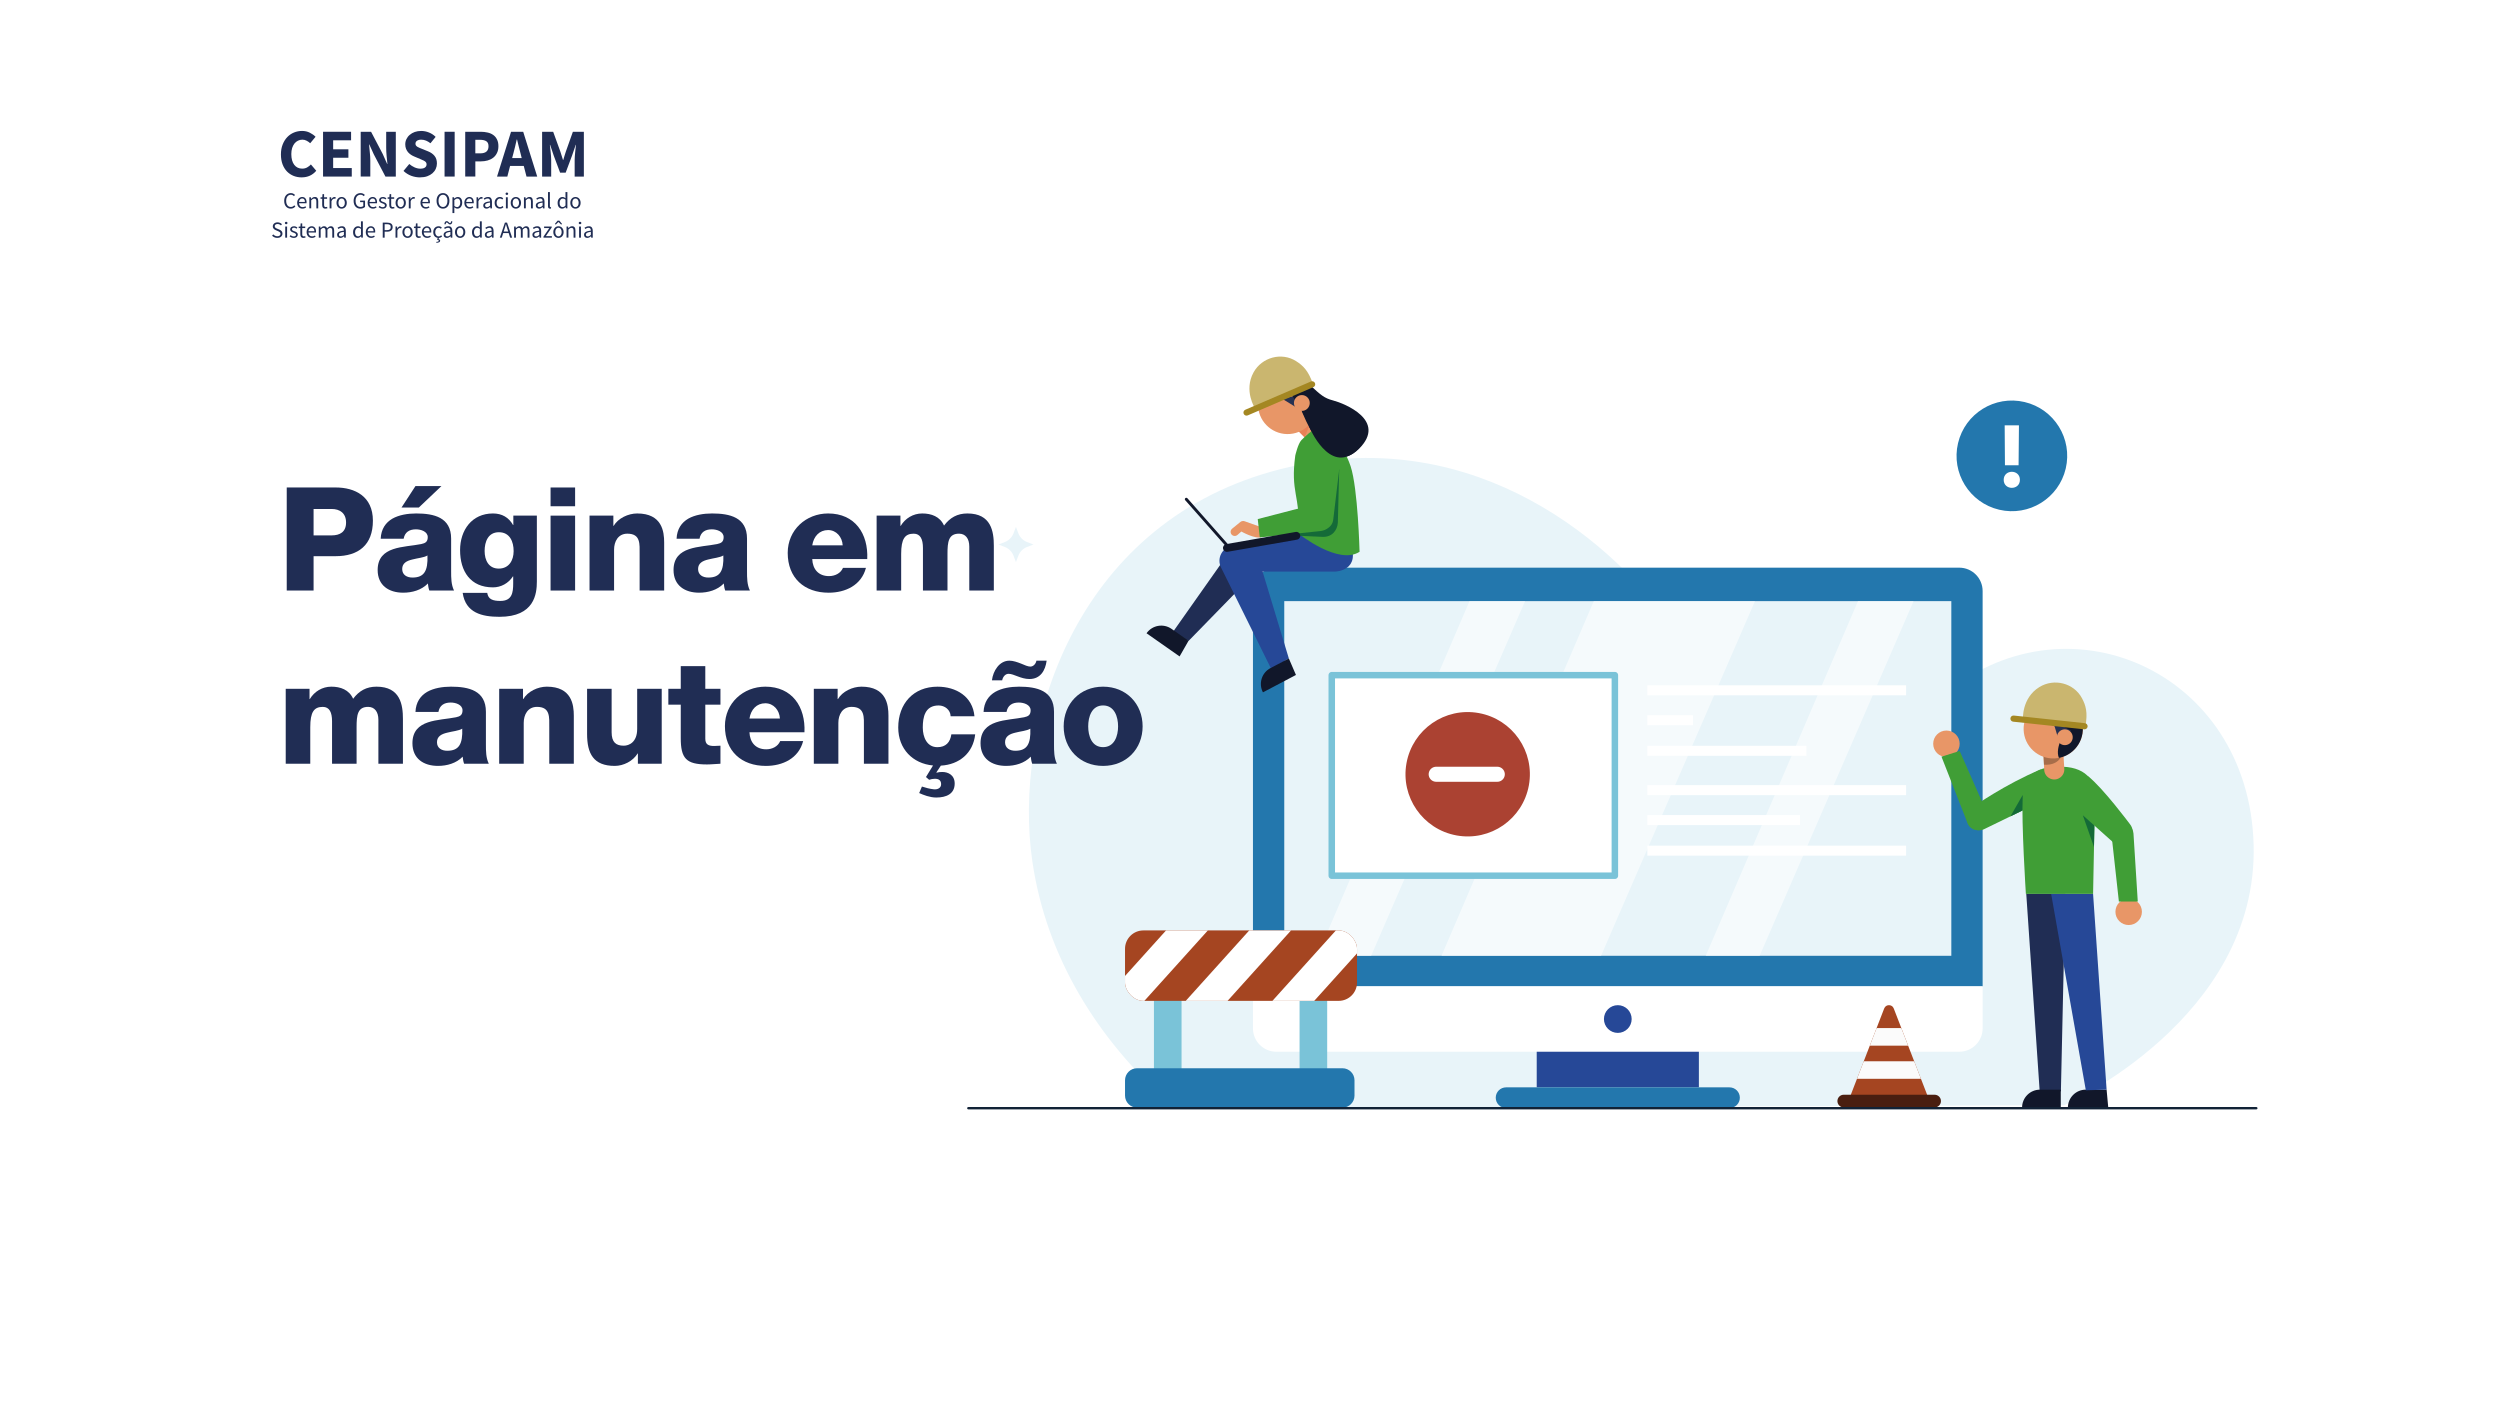 <?xml version="1.0" encoding="UTF-8"?><svg xmlns="http://www.w3.org/2000/svg" width="1920" height="1080" xmlns:xlink="http://www.w3.org/1999/xlink" viewBox="0 0 1920 1080"><defs><clipPath id="c"><path d="M1560.21,544.3c-8.54,9.21-8,23.59,1.21,32.13,9.21,8.54,23.59,8,32.13-1.21,8.54-9.21,8-23.59-1.21-32.13-9.21-8.54-23.59-8-32.13,1.21Z" fill="#e89667"/></clipPath><clipPath id="d"><path d="M966.16,310.24c-.22,12.55,9.78,22.91,22.33,23.13,12.55,.22,22.91-9.78,23.13-22.33,.22-12.55-9.78-22.91-22.33-23.13-12.55-.22-22.91,9.78-23.13,22.33Z" fill="#e89667"/></clipPath><clipPath id="e"><path d="M1419.94,844.6l27.13-70.13c1.29-3.34,6.02-3.34,7.32,0l27.13,70.13h-61.59Z" fill="#a54521"/></clipPath><clipPath id="f"><rect x="864.02" y="714.57" width="178.18" height="54.09" rx="14.12" ry="14.12" fill="#a54521"/></clipPath></defs><g id="a"><rect width="1920" height="1080" fill="#fff"/></g><g id="b"><g><path d="M1585.27,848.78s148.98-66.26,145.52-199.93c-3.46-133.68-144.66-195.84-240.52-113.31-95.86,82.53-157.9,13.32-207.56-56.42-49.66-69.74-160.45-157.76-305.8-117.09-152.27,42.61-199.12,196.81-184.04,299.71,10.83,73.91,50.46,136.58,104.45,184.73,1.76,1.57,3.55,3.11,5.39,4.64l682.56-2.32Z" fill="#e8f4f9"/><g><g><g><rect x="1180.2" y="804.62" width="124.54" height="30.47" fill="#264897"/><path d="M1328.25,850.99h-171.57c-4.39,0-7.95-3.56-7.95-7.95h0c0-4.39,3.56-7.95,7.95-7.95h171.57c4.39,0,7.95,3.56,7.95,7.95h0c0,4.39-3.56,7.95-7.95,7.95Z" fill="#2377ad"/></g><g><path d="M1522.66,453.94c0-9.92-8.04-17.97-17.97-17.97H980.24c-9.92,0-17.97,8.04-17.97,17.97v303.56h560.39V453.94Z" fill="#2377ad"/><rect x="986.32" y="461.67" width="512.3" height="272.38" fill="#e8f4f9"/><path d="M980.24,807.73h524.46c9.92,0,17.97-8.04,17.97-17.97v-32.27H962.27v32.27c0,9.92,8.04,17.97,17.97,17.97Z" fill="#fff"/><path d="M1253.12,782.62c0,5.88-4.77,10.65-10.65,10.65s-10.65-4.77-10.65-10.65,4.77-10.65,10.65-10.65,10.65,4.77,10.65,10.65Z" fill="#264897"/></g></g><g opacity=".57"><polygon points="1128.58 461.67 1011.62 734.08 1053.01 734.08 1171.25 461.67 1128.58 461.67" fill="#fff"/><polygon points="1426.96 461.67 1310 734.08 1351.39 734.08 1469.63 461.67 1426.96 461.67" fill="#fff"/><polygon points="1224.03 461.67 1107.07 734.08 1229.58 734.08 1347.82 461.67 1224.03 461.67" fill="#fff"/></g><g><g><rect x="1022.8" y="518.53" width="217.42" height="154.01" fill="#fff"/><rect x="1022.8" y="518.53" width="217.42" height="154.01" fill="none" stroke="#7ac3d8" stroke-linejoin="round" stroke-width="5"/></g><g><line x1="1265.15" y1="530.15" x2="1463.88" y2="530.15" fill="none" stroke="#fff" stroke-miterlimit="10" stroke-width="7.7"/><line x1="1265.15" y1="576.62" x2="1387.34" y2="576.62" fill="none" stroke="#fff" stroke-miterlimit="10" stroke-width="7.7"/><line x1="1265.15" y1="553.14" x2="1300.19" y2="553.14" fill="none" stroke="#fff" stroke-miterlimit="10" stroke-width="7.7"/></g><g><line x1="1265.15" y1="606.82" x2="1463.88" y2="606.82" fill="none" stroke="#fff" stroke-miterlimit="10" stroke-width="7.7"/><line x1="1265.15" y1="653.3" x2="1463.88" y2="653.3" fill="none" stroke="#fff" stroke-miterlimit="10" stroke-width="7.7"/><line x1="1265.15" y1="629.82" x2="1382.4" y2="629.82" fill="none" stroke="#fff" stroke-miterlimit="10" stroke-width="7.7"/></g><circle cx="1127.2" cy="594.63" r="47.76" transform="translate(340.94 1597.61) rotate(-79.72)" fill="#ab4232"/><line x1="1102.99" y1="594.63" x2="1149.92" y2="594.63" fill="none" stroke="#fff" stroke-linecap="round" stroke-linejoin="round" stroke-width="11.56"/></g></g><g><g><g><polygon points="1556.16 686.38 1566.48 838.2 1582.77 838.16 1586.16 686.31 1556.16 686.38" fill="#202d54"/><path d="M1552.95,850.63h29.73v-13.78h-15.95c-7.61,0-13.78,6.17-13.78,13.78h0Z" fill="#11172a"/></g><g><path d="M1588.14,850.63h31l-1.27-13.78h-15.95c-7.61,0-13.78,6.17-13.78,13.78h0Z" fill="#11172a"/><polygon points="1607.48 686.47 1617.87 836.85 1601.92 837.35 1575.28 686.47 1607.48 686.47" fill="#264897"/></g></g><g><g><path d="M1579.66,608.3l42.32,37.78c3.51,3.13,8.78,3.25,12.42,.27h0c4.15-3.39,4.71-9.54,1.23-13.62,0,0-20.44-27.43-31.89-36.54l-24.08,12.1Z" fill="#409e36"/><g><path d="M1644.99,700.26c0,5.62-4.55,10.17-10.17,10.17s-10.17-4.55-10.17-10.17,4.55-10.17,10.17-10.17,10.17,4.55,10.17,10.17Z" fill="#e89667"/><path d="M1621.72,641.82l5.58,50.57h14.51l-3.3-52.22c-.35-4.93-4.85-8.51-9.73-7.73h0c-4.5,.71-7.62,4.86-7.05,9.38Z" fill="#409e36"/></g></g><g><path d="M1575.31,589.1s-20.76,.65-21.86,21.42c-1.12,20.89,2.42,75.95,2.42,75.95h51.62l1.31-67.44c3.22-18.02-5.91-29.48-24.42-30.18-2.78-.1-5.79-.03-9.06,.25Z" fill="#409e36"/><polygon points="1608.5 634.04 1599.61 626.11 1608.18 650.49 1608.5 634.04" fill="#146a38"/></g><g><g><path d="M1505.03,571.22c0,5.62-4.55,10.17-10.17,10.17s-10.17-4.55-10.17-10.17,4.55-10.17,10.17-10.17,10.17,4.55,10.17,10.17Z" fill="#e89667"/><path d="M1526.91,626.44l-21.89-49.72-13.96,4.41,19.74,50.32c1.34,4.76,6.47,7.35,11.1,5.61h0c4.26-1.61,6.48-6.3,5.01-10.61Z" fill="#409e36"/></g><g><path d="M1567.25,590.92c-27.35,11.36-51.99,28.81-51.99,28.81-4.13,2.26-5.99,7.19-4.4,11.62h0c1.81,5.05,7.42,7.62,12.43,5.7l41.71-20.29,2.25-25.83Z" fill="#409e36"/><path d="M1553.23,622.48s.22-11.95,.22-11.95l-9.45,16.45,9.24-4.49Z" fill="#146a38"/></g></g></g><g><g><path d="M1569.3,577.31l.65,13.95c.14,3.04,2.05,5.71,4.87,6.83h0c5.36,2.13,11.08-2.15,10.55-7.9l-.84-13.86-15.24,.98Z" fill="#e89667"/><path d="M1569.77,587.27s12.92,1.77,14.77-10.94c1.85-12.72-12.3-7.46-12.3-7.46l-2.84,10.45,.37,7.95Z" fill="#a76d49"/><g><path d="M1560.21,544.3c-8.54,9.21-8,23.59,1.21,32.13,9.21,8.54,23.59,8,32.13-1.21,8.54-9.21,8-23.59-1.21-32.13-9.21-8.54-23.59-8-32.13,1.21Z" fill="#e89667"/><g clip-path="url(#c)"><path d="M1583.54,566.6s-8.97,16.25,3.65,20.72c12.62,4.47,16.25-30.66,16.25-30.66l-13.66-26.77-33.31-2.31-1.86,11.53s3.18,11.23,31.11,21.8l-2.19,5.7Z" fill="#11172a"/><polygon points="1576.73 553.83 1580.67 567.08 1590.71 561.21 1576.73 553.83" fill="#263152"/></g></g><path d="M1581.33,562.07c-2.28,2.46-2.14,6.31,.32,8.59,2.46,2.28,6.31,2.14,8.59-.32,2.28-2.46,2.14-6.31-.32-8.59-2.46-2.28-6.31-2.14-8.59,.32Z" fill="#e89667"/></g><g><path d="M1553.63,552.43s-1.12-16.26,12.57-24.74c11.28-6.99,26.51-3.17,32.75,8.54,2.93,5.5,4.59,10.89,2.65,21.53l-47.97-5.33Z" fill="#cab66f"/><path d="M1600.93,560.12c-.09,0-.18,0-.27-.01l-54.57-5.86c-1.3-.15-2.23-1.32-2.09-2.62,.15-1.3,1.3-2.22,2.62-2.09l54.57,5.86c1.3,.15,2.23,1.32,2.09,2.62-.14,1.21-1.16,2.1-2.35,2.1Z" fill="#a48722"/></g></g></g><g><g><circle cx="1545.07" cy="350.09" r="42.49" transform="translate(850.47 1773.93) rotate(-76.76)" fill="#2377ad"/><path d="M1551.29,368.52c0,8.2-12.45,8.2-12.45,0s12.45-8.28,12.45,0Zm-.74-41.88l-.28,30.66h-10.47c0-11.6-.21-18.99-.21-30.66h10.96Z" fill="#fff"/></g><path d="M780.24,404.71l1.9,4.95c1.17,3.04,3.57,5.45,6.62,6.62l4.94,1.9-4.94,1.9c-3.04,1.17-5.45,3.57-6.62,6.62l-1.9,4.94-1.9-4.94c-1.17-3.04-3.57-5.45-6.62-6.62l-4.94-1.9,4.94-1.9c3.04-1.17,5.45-3.57,6.62-6.62l1.9-4.95Z" fill="#e8f4f9"/></g><g><g><g><path d="M994.95,328.76l9.79,9.95c2.13,2.17,5.33,2.89,8.19,1.84h0c5.41-1.99,6.82-9,2.59-12.92l-9.88-9.77-10.7,10.9Z" fill="#e89667"/><path d="M1001.94,335.87s6.12-12.62,3.7-18.01c-5.27-11.72-14.14,2.65-14.14,2.65l4.85,9.68,5.58,5.68Z" fill="#e98157"/></g><g><path d="M966.16,310.24c-.22,12.55,9.78,22.91,22.33,23.13,12.55,.22,22.91-9.78,23.13-22.33,.22-12.55-9.78-22.91-22.33-23.13-12.55-.22-22.91,9.78-23.13,22.33Z" fill="#e89667"/><g clip-path="url(#d)"><path d="M998.41,311.29s4.16,18.09,16.54,13c12.39-5.09-8.35-33.68-8.35-33.68l-28.04-10.83-26.35,20.5,2.93,17.75s9.4-6.69,37.26-17.46l6.01,10.72Z" fill="#263152"/><polygon points="984.82 306.31 996.6 313.55 1000.16 302.49 984.82 306.31" fill="#263152"/></g></g><path d="M999.72,315.57s19.61,53.44,44.03,29.06c21.65-21.63-11.09-34.77-19.96-37.09-6.78-1.77-9.38-4.09-17.94-12.03l-16.97,2.44,10.84,17.63Z" fill="#11172a"/><path d="M993.74,309.39c-.06,3.36,2.62,6.13,5.97,6.19,3.36,.06,6.13-2.62,6.19-5.97,.06-3.36-2.62-6.13-5.97-6.19-3.36-.06-6.13,2.62-6.19,5.97Z" fill="#e89667"/><g><path d="M963.92,313.74s-8.96-13.62-1.21-27.72c6.39-11.63,21.54-15.79,32.72-8.65,5.25,3.35,9.35,7.22,12.89,17.45l-44.4,18.92Z" fill="#cab66f"/><path d="M1008.89,297.21c-.08,.04-.16,.08-.24,.12l-50.41,21.7c-1.2,.51-2.59-.05-3.1-1.25-.51-1.2,.04-2.57,1.25-3.1l50.41-21.7c1.2-.51,2.59,.05,3.1,1.25,.47,1.12,.02,2.4-1.01,2.98Z" fill="#a48722"/></g></g><g><g><path d="M962.96,440.81l-50.22,51.5-12.84-5.68,43.46-61.65c4.26-7.06,14.32-7.54,19.23-.92h0c2.9,3.91,3.04,12.68,.37,16.75Z" fill="#202d54"/><path d="M880.54,486.35l25.39,17.79,6.87-12.02-13.06-9.15c-6.23-4.37-14.83-2.86-19.2,3.38h0Z" fill="#11172a"/></g><g><path d="M997.69,410.11l-50.81,9.04,10.47,19.83h68.16s20.49-.48,11.03-22.95l-38.86-5.92Z" fill="#264897"/><path d="M965.63,425.63l24.19,80.05-13.64,7.82-38.26-77.33c-3.9-7.26,.82-16.16,9.02-17.01h0c4.84-.5,16.55,2.08,18.68,6.46Z" fill="#264897"/><path d="M969.94,531.72l25.35-13.35-5.47-12.7-14.11,7.43c-6.74,3.55-9.32,11.88-5.78,18.62h0Z" fill="#11172a"/></g></g><g><path d="M994.77,349.84s2.05-8.97,4.65-11.74c1.85-1.97,8.52-8.26,12.19-9.61,1.09-.4,2.29-.28,3.28,.33,4.39,2.68,16.44,11.4,22.35,29.16,5.69,17.11,6.91,65.79,6.91,65.79-16.18,10.51-46.47-13.66-46.47-13.66,.78-30.33-6.71-31.87-2.91-60.27Z" fill="#409e36"/><g><path d="M991.51,411.21l23.86,1.09c8.1,.47,11.7-5.6,12.09-10.7l1.06-41.17-37.01,50.78Z" fill="#146a38"/><g><path d="M970.03,405.37l-14.12-5.04c-1.14-.41-2.42-.19-3.36,.58l-6.28,5.12c-1.84,1.5-1.43,4.42,.76,5.35h0c1.12,.47,2.41,.27,3.32-.53l3.01-2.64s10.34,5.91,15.23,4.29l1.44-7.12Z" fill="#e89667"/><path d="M1006,342.67l-2.47,46.22-37.59,9.76,1.56,14.07,45.93-4.8c3.3-.22,6.33-1.73,8.48-4.13,1.19-1.33,1.82-3.07,2.03-4.84l5.7-47.93-23.64-8.33Z" fill="#409e36"/></g><g><path d="M942.79,423.78l53.33-9.33c1.64-.29,2.73-1.84,2.44-3.48h0c-.29-1.64-1.84-2.73-3.48-2.44l-53.33,9.33c-1.64,.29-2.73,1.84-2.44,3.48h0c.29,1.64,1.84,2.73,3.48,2.44Z" fill="#11172a"/><path d="M943.18,420.92c-.31,0-.62-.13-.84-.38l-32.1-36.38c-.41-.47-.37-1.18,.1-1.59,.46-.41,1.18-.37,1.59,.1l32.1,36.38c.41,.47,.37,1.18-.1,1.59-.21,.19-.48,.28-.75,.28Z" fill="#11172a"/></g></g></g><path d="M1005.57,327.98s15.21,36.57,36,18.34c20.8-18.23-22.68-28.74-22.68-28.74l-13.32,10.39Z" fill="#11172a"/></g><g><g><g><g><path d="M1419.94,844.6l27.13-70.13c1.29-3.34,6.02-3.34,7.32,0l27.13,70.13h-61.59Z" fill="#a54521"/><g clip-path="url(#e)"><rect x="1426.23" y="789.55" width="48.18" height="13.5" fill="#fbfbfb"/><rect x="1423.59" y="815.05" width="54.49" height="13.49" fill="#fbfbfb"/></g></g><path d="M1485.77,850.51h-69.76c-2.7,0-4.88-2.19-4.88-4.88h0c0-2.7,2.18-4.88,4.88-4.88h69.76c2.7,0,4.88,2.19,4.88,4.88h0c0,2.7-2.18,4.88-4.88,4.88Z" fill="#491e10"/></g><g><rect x="886.22" y="763.8" width="21.21" height="59.97" fill="#7ac3d8"/><rect x="998.07" y="763.8" width="21.21" height="59.97" fill="#7ac3d8"/><path d="M873.28,820.41h157.72c5.11,0,9.26,4.15,9.26,9.26v11.73c0,5.11-4.15,9.26-9.26,9.26h-157.72c-5.11,0-9.26-4.15-9.26-9.26v-11.73c0-5.11,4.15-9.26,9.26-9.26Z" fill="#2377ad"/><g><rect x="864.02" y="714.57" width="178.18" height="54.09" rx="14.12" ry="14.12" fill="#a54521"/><g clip-path="url(#f)"><polygon points="861.79 787.63 829.68 787.63 904.5 704.62 936.61 704.62 861.79 787.63" fill="#fff"/><polygon points="992.22 787.63 960.11 787.63 1034.94 704.62 1067.05 704.62 992.22 787.63" fill="#fff"/><polygon points="925.67 787.63 893.55 787.63 968.38 704.62 1000.49 704.62 925.67 787.63" fill="#fff"/></g></g></g></g><line x1="743.67" y1="851.1" x2="1732.86" y2="851.1" fill="none" stroke="#112236" stroke-linecap="round" stroke-linejoin="round" stroke-width="1.8"/></g></g><g><g><path d="M231.74,136.24c-2.18,0-4.24-.37-6.17-1.11-1.93-.77-3.64-1.9-5.12-3.38-1.44-1.48-2.59-3.31-3.43-5.49-.84-2.22-1.27-4.77-1.27-7.65s.44-5.38,1.32-7.6c.88-2.25,2.06-4.15,3.54-5.7,1.48-1.55,3.2-2.73,5.17-3.54,1.97-.81,4.05-1.21,6.23-1.21s4.2,.46,5.96,1.37c1.76,.88,3.22,1.92,4.38,3.11l-4.12,4.96c-.88-.81-1.81-1.46-2.8-1.95-.95-.53-2.04-.79-3.27-.79-1.16,0-2.27,.26-3.32,.79-1.02,.49-1.92,1.21-2.69,2.16-.74,.95-1.34,2.11-1.79,3.48-.42,1.37-.63,2.92-.63,4.64,0,3.55,.76,6.31,2.27,8.28,1.51,1.93,3.54,2.9,6.07,2.9,1.41,0,2.66-.3,3.75-.9,1.13-.63,2.11-1.41,2.95-2.32l4.12,4.85c-2.88,3.38-6.6,5.07-11.13,5.07Z" fill="#202d54"/><polygon points="248.1 135.61 248.1 101.2 269.63 101.2 269.63 107.75 255.86 107.75 255.86 114.66 267.57 114.66 267.57 121.15 255.86 121.15 255.86 129.06 270.16 129.06 270.16 135.61 248.1 135.61" fill="#202d54"/><path d="M277.01,135.61v-34.4h7.97l8.97,17.1,3.38,7.6h.21c-.18-1.83-.39-3.87-.63-6.12-.21-2.25-.32-4.4-.32-6.44v-12.14h7.39v34.4h-7.97l-8.97-17.15-3.38-7.49h-.21c.18,1.9,.37,3.94,.58,6.12,.25,2.18,.37,4.29,.37,6.33v12.19h-7.39Z" fill="#202d54"/><path d="M322.6,136.24c-2.25,0-4.5-.4-6.75-1.21-2.22-.84-4.2-2.09-5.96-3.75l4.43-5.33c1.23,1.06,2.59,1.92,4.06,2.59,1.51,.67,2.99,1,4.43,1,1.62,0,2.81-.3,3.59-.9,.81-.6,1.21-1.41,1.21-2.43,0-.53-.12-.98-.37-1.37-.21-.39-.55-.72-1-1-.42-.32-.95-.6-1.58-.84-.6-.28-1.27-.58-2.01-.9l-4.49-1.9c-.88-.35-1.74-.81-2.59-1.37-.81-.56-1.55-1.21-2.22-1.95-.63-.77-1.14-1.65-1.53-2.64-.39-1.02-.58-2.16-.58-3.43,0-1.41,.3-2.73,.9-3.96,.6-1.27,1.44-2.36,2.53-3.27,1.09-.95,2.37-1.69,3.85-2.22,1.51-.53,3.17-.79,4.96-.79,2.01,0,3.98,.39,5.91,1.16,1.97,.77,3.69,1.9,5.17,3.38l-3.96,4.91c-1.13-.88-2.25-1.55-3.38-2.01-1.13-.49-2.37-.74-3.75-.74s-2.41,.28-3.22,.84c-.77,.53-1.16,1.28-1.16,2.27,0,.53,.12,.98,.37,1.37,.28,.35,.65,.69,1.11,1,.49,.28,1.06,.56,1.69,.84,.63,.25,1.32,.53,2.06,.84l4.43,1.79c2.11,.84,3.76,2.01,4.96,3.48,1.23,1.48,1.85,3.43,1.85,5.86,0,1.44-.3,2.81-.9,4.12-.56,1.27-1.41,2.39-2.53,3.38-1.09,.95-2.44,1.72-4.06,2.32-1.62,.56-3.45,.84-5.49,.84Z" fill="#202d54"/><rect x="341.42" y="101.2" width="7.76" height="34.4" fill="#202d54"/><path d="M365.05,117.77h3.8c4.22,0,6.33-1.83,6.33-5.49,0-1.79-.56-3.06-1.69-3.8-1.13-.74-2.74-1.11-4.85-1.11h-3.59v10.39Zm-7.76,17.83v-34.4h11.82c1.9,0,3.68,.19,5.33,.58,1.65,.35,3.1,.97,4.33,1.85,1.23,.84,2.2,1.99,2.9,3.43,.74,1.41,1.11,3.15,1.11,5.22s-.37,3.75-1.11,5.22c-.7,1.48-1.67,2.69-2.9,3.64-1.23,.95-2.66,1.65-4.27,2.11-1.62,.46-3.34,.69-5.17,.69h-4.27v11.66h-7.76Z" fill="#202d54"/><path d="M381.72,135.61l10.76-34.4h9.34l10.76,34.4h-8.23l-2.11-8.18h-10.5l-2.11,8.18h-7.91Zm12.45-17.41l-.84,3.17h7.33l-.79-3.17c-.49-1.72-.97-3.55-1.42-5.49-.46-1.93-.91-3.8-1.37-5.59h-.21c-.42,1.83-.86,3.71-1.32,5.65-.42,1.9-.88,3.71-1.37,5.43Z" fill="#202d54"/><path d="M416.34,135.61v-34.4h8.5l5.54,15.3c.35,1.02,.69,2.08,1,3.17,.32,1.06,.65,2.11,1,3.17h.21c.35-1.06,.67-2.11,.95-3.17,.32-1.09,.65-2.15,1-3.17l5.43-15.3h8.44v34.4h-7.07v-12.61c0-.84,.04-1.78,.11-2.8s.16-2.04,.26-3.06c.11-1.06,.21-2.08,.32-3.06,.11-1.02,.21-1.95,.32-2.8h-.21l-2.8,8.18-4.91,13.14h-4.27l-4.91-13.14-2.74-8.18h-.21c.11,.84,.21,1.78,.32,2.8,.11,.98,.21,2.01,.32,3.06,.11,1.02,.19,2.04,.26,3.06s.11,1.95,.11,2.8v12.61h-6.96Z" fill="#202d54"/></g><g><path d="M223.3,160.24c-.73,0-1.4-.13-2.01-.4-.61-.27-1.14-.66-1.6-1.16-.45-.52-.8-1.14-1.06-1.88-.25-.75-.37-1.59-.37-2.53s.13-1.76,.39-2.5c.26-.74,.62-1.37,1.07-1.88,.46-.52,1-.91,1.62-1.18,.62-.28,1.3-.42,2.04-.42s1.32,.15,1.85,.44c.54,.28,.98,.61,1.32,.98l-.79,.95c-.3-.33-.65-.59-1.04-.79s-.83-.3-1.32-.3c-.55,0-1.05,.11-1.5,.33-.45,.21-.83,.52-1.14,.93-.32,.4-.56,.89-.74,1.46-.16,.57-.25,1.22-.25,1.93s.08,1.38,.25,1.97c.18,.57,.42,1.07,.72,1.48,.3,.41,.67,.73,1.11,.95,.45,.22,.94,.33,1.5,.33s1.06-.11,1.48-.33c.42-.23,.82-.56,1.2-.97l.81,.91c-.46,.53-.97,.94-1.55,1.23s-1.24,.44-1.99,.44Z" fill="#202d54"/><path d="M229.62,155.07h4.57c0-.87-.19-1.52-.56-1.97-.36-.46-.88-.69-1.55-.69-.3,0-.6,.06-.88,.18-.27,.12-.52,.29-.74,.53-.22,.22-.41,.5-.56,.83-.14,.33-.23,.7-.28,1.13Zm2.69,5.17c-.57,0-1.11-.1-1.62-.3-.49-.21-.93-.5-1.3-.88-.36-.39-.65-.86-.86-1.41-.21-.55-.32-1.18-.32-1.88s.11-1.33,.32-1.88c.22-.56,.51-1.04,.86-1.42,.36-.39,.77-.68,1.23-.88,.46-.21,.93-.32,1.42-.32,.54,0,1.02,.09,1.44,.28,.43,.19,.79,.46,1.07,.81,.29,.35,.52,.77,.67,1.27,.15,.49,.23,1.04,.23,1.65,0,.15,0,.3-.02,.46,0,.14-.01,.26-.04,.37h-5.77c.06,.91,.34,1.64,.84,2.18,.52,.53,1.18,.79,2.01,.79,.41,0,.79-.06,1.13-.18,.35-.13,.69-.29,1-.49l.51,.95c-.38,.23-.79,.44-1.25,.62s-.98,.26-1.57,.26Z" fill="#202d54"/><path d="M237.57,160.03v-8.55h1.2l.12,1.23h.05c.41-.41,.84-.75,1.28-1.02,.46-.28,.98-.42,1.58-.42,.9,0,1.56,.28,1.97,.84,.42,.56,.63,1.4,.63,2.5v5.42h-1.44v-5.22c0-.81-.13-1.39-.39-1.74-.26-.36-.67-.55-1.23-.55-.45,0-.84,.11-1.18,.33-.34,.22-.73,.55-1.16,.98v6.19h-1.44Z" fill="#202d54"/><path d="M249.88,160.24c-.46,0-.84-.07-1.16-.21-.3-.14-.56-.33-.76-.58-.19-.25-.32-.55-.4-.9-.08-.35-.12-.74-.12-1.16v-4.73h-1.27v-1.09l1.34-.09,.18-2.39h1.21v2.39h2.3v1.18h-2.3v4.75c0,.53,.09,.94,.28,1.23,.2,.28,.55,.42,1.04,.42,.15,0,.32-.02,.49-.07,.18-.05,.33-.1,.47-.16l.28,1.09c-.23,.08-.49,.15-.77,.21-.27,.07-.54,.11-.81,.11Z" fill="#202d54"/><path d="M253.13,160.03v-8.55h1.2l.12,1.55h.05c.29-.54,.64-.97,1.06-1.28,.42-.32,.88-.47,1.37-.47,.34,0,.64,.06,.91,.18l-.28,1.27c-.14-.05-.27-.08-.39-.11-.12-.02-.26-.04-.44-.04-.36,0-.74,.15-1.14,.44-.39,.29-.73,.8-1.02,1.53v5.49h-1.44Z" fill="#202d54"/><path d="M262.38,159.05c.36,0,.7-.08,1-.23,.3-.16,.56-.39,.77-.67,.22-.29,.39-.64,.51-1.04,.12-.4,.18-.84,.18-1.34s-.06-.94-.18-1.34c-.12-.41-.29-.76-.51-1.06-.21-.29-.47-.52-.77-.67-.3-.16-.64-.25-1-.25s-.7,.08-1,.25c-.3,.15-.57,.38-.79,.67-.21,.29-.38,.64-.49,1.06-.12,.4-.18,.84-.18,1.34s.06,.94,.18,1.34c.12,.4,.28,.74,.49,1.04,.22,.28,.49,.5,.79,.67,.3,.15,.64,.23,1,.23Zm0,1.2c-.53,0-1.03-.1-1.51-.3-.47-.2-.89-.49-1.25-.86-.36-.39-.66-.86-.88-1.41-.21-.56-.32-1.2-.32-1.9s.11-1.35,.32-1.9c.22-.56,.52-1.04,.88-1.42,.36-.39,.78-.68,1.25-.88,.48-.2,.98-.3,1.51-.3s1.03,.1,1.5,.3c.48,.2,.9,.49,1.27,.88s.65,.86,.86,1.42c.22,.55,.33,1.18,.33,1.9s-.11,1.34-.33,1.9c-.21,.55-.5,1.02-.86,1.41-.36,.38-.79,.66-1.27,.86-.47,.2-.97,.3-1.5,.3Z" fill="#202d54"/><path d="M276.79,160.24c-.76,0-1.47-.13-2.11-.4-.63-.27-1.18-.66-1.64-1.16-.46-.52-.81-1.14-1.07-1.88-.26-.75-.39-1.59-.39-2.53s.13-1.76,.39-2.5c.27-.74,.64-1.37,1.11-1.88,.47-.52,1.03-.91,1.67-1.18,.66-.28,1.37-.42,2.13-.42,.4,0,.76,.04,1.09,.12,.34,.08,.64,.19,.91,.33,.28,.13,.53,.28,.74,.46,.22,.16,.42,.33,.58,.51l-.81,.95c-.29-.3-.63-.56-1.02-.77-.39-.21-.87-.32-1.46-.32s-1.11,.11-1.58,.33c-.47,.21-.87,.52-1.2,.93-.33,.4-.59,.89-.77,1.46-.18,.57-.26,1.22-.26,1.93s.08,1.38,.25,1.97c.18,.57,.42,1.07,.74,1.48,.33,.41,.73,.73,1.2,.95,.48,.22,1.03,.33,1.65,.33,.41,0,.8-.06,1.16-.18,.38-.13,.68-.3,.91-.51v-3.01h-2.44v-1.21h3.78v4.85c-.38,.39-.87,.71-1.48,.97-.61,.25-1.3,.37-2.08,.37Z" fill="#202d54"/><path d="M283.74,155.07h4.57c0-.87-.19-1.52-.56-1.97-.36-.46-.88-.69-1.55-.69-.3,0-.6,.06-.88,.18-.27,.12-.52,.29-.74,.53-.22,.22-.41,.5-.56,.83-.14,.33-.23,.7-.28,1.13Zm2.69,5.17c-.57,0-1.11-.1-1.62-.3-.49-.21-.93-.5-1.3-.88-.36-.39-.65-.86-.86-1.41-.21-.55-.32-1.18-.32-1.88s.11-1.33,.32-1.88c.22-.56,.51-1.04,.86-1.42,.36-.39,.77-.68,1.23-.88,.46-.21,.93-.32,1.42-.32,.54,0,1.02,.09,1.44,.28,.43,.19,.79,.46,1.07,.81,.29,.35,.52,.77,.67,1.27s.23,1.04,.23,1.65c0,.15,0,.3-.02,.46,0,.14-.01,.26-.04,.37h-5.77c.06,.91,.34,1.64,.84,2.18,.52,.53,1.18,.79,2.01,.79,.41,0,.79-.06,1.13-.18,.35-.13,.69-.29,1-.49l.51,.95c-.38,.23-.79,.44-1.25,.62-.46,.18-.98,.26-1.57,.26Z" fill="#202d54"/><path d="M293.92,160.24c-.61,0-1.19-.11-1.74-.33s-1.03-.5-1.44-.84l.72-.97c.38,.3,.76,.55,1.14,.74,.4,.19,.86,.28,1.37,.28,.56,0,.98-.13,1.27-.39,.28-.26,.42-.57,.42-.95,0-.22-.06-.42-.18-.58-.12-.16-.27-.3-.46-.42-.18-.13-.38-.24-.62-.33l-.7-.28c-.3-.11-.61-.22-.91-.35-.3-.14-.58-.3-.83-.49-.23-.2-.43-.43-.58-.69s-.23-.57-.23-.93c0-.34,.06-.66,.19-.95,.14-.3,.33-.56,.58-.77,.26-.22,.57-.39,.93-.51,.36-.13,.77-.19,1.23-.19,.54,0,1.03,.09,1.48,.28,.46,.19,.85,.42,1.18,.69l-.69,.91c-.29-.22-.6-.4-.91-.55-.32-.14-.66-.21-1.04-.21-.54,0-.94,.12-1.2,.37-.25,.25-.37,.53-.37,.86,0,.2,.05,.38,.16,.53,.11,.14,.25,.27,.42,.39,.18,.11,.38,.21,.6,.3,.23,.08,.47,.17,.72,.26,.3,.12,.61,.24,.91,.37,.32,.13,.6,.29,.84,.49,.25,.19,.45,.42,.6,.7,.16,.28,.25,.62,.25,1.02,0,.35-.07,.68-.21,.98-.13,.3-.33,.57-.6,.81-.26,.23-.59,.42-.98,.55-.39,.14-.83,.21-1.34,.21Z" fill="#202d54"/><path d="M301.41,160.24c-.46,0-.84-.07-1.16-.21-.3-.14-.56-.33-.76-.58-.19-.25-.32-.55-.4-.9s-.12-.74-.12-1.16v-4.73h-1.27v-1.09l1.34-.09,.18-2.39h1.21v2.39h2.3v1.18h-2.3v4.75c0,.53,.09,.94,.28,1.23,.2,.28,.55,.42,1.04,.42,.15,0,.32-.02,.49-.07,.18-.05,.33-.1,.47-.16l.28,1.09c-.23,.08-.49,.15-.77,.21-.27,.07-.54,.11-.81,.11Z" fill="#202d54"/><path d="M307.74,159.05c.36,0,.7-.08,1-.23,.3-.16,.56-.39,.77-.67,.22-.29,.39-.64,.51-1.04,.12-.4,.18-.84,.18-1.34s-.06-.94-.18-1.34c-.12-.41-.29-.76-.51-1.06-.21-.29-.47-.52-.77-.67-.3-.16-.64-.25-1-.25s-.7,.08-1,.25c-.3,.15-.57,.38-.79,.67-.21,.29-.38,.64-.49,1.06-.12,.4-.18,.84-.18,1.34s.06,.94,.18,1.34c.12,.4,.28,.74,.49,1.04,.22,.28,.49,.5,.79,.67,.3,.15,.64,.23,1,.23Zm0,1.2c-.53,0-1.03-.1-1.51-.3-.47-.2-.89-.49-1.25-.86-.36-.39-.66-.86-.88-1.41-.21-.56-.32-1.2-.32-1.9s.11-1.35,.32-1.9c.22-.56,.52-1.04,.88-1.42,.36-.39,.78-.68,1.25-.88,.48-.2,.98-.3,1.51-.3s1.03,.1,1.5,.3c.48,.2,.9,.49,1.27,.88,.36,.39,.65,.86,.86,1.42,.22,.55,.33,1.18,.33,1.9s-.11,1.34-.33,1.9c-.21,.55-.5,1.02-.86,1.41-.36,.38-.79,.66-1.27,.86-.47,.2-.97,.3-1.5,.3Z" fill="#202d54"/><path d="M313.95,160.03v-8.55h1.2l.12,1.55h.05c.29-.54,.64-.97,1.06-1.28,.42-.32,.88-.47,1.37-.47,.34,0,.64,.06,.91,.18l-.28,1.27c-.14-.05-.27-.08-.39-.11-.12-.02-.26-.04-.44-.04-.36,0-.74,.15-1.14,.44-.39,.29-.73,.8-1.02,1.53v5.49h-1.44Z" fill="#202d54"/><path d="M324.34,155.07h4.57c0-.87-.19-1.52-.56-1.97-.36-.46-.88-.69-1.55-.69-.3,0-.6,.06-.88,.18-.27,.12-.52,.29-.74,.53-.22,.22-.41,.5-.56,.83-.14,.33-.23,.7-.28,1.13Zm2.69,5.17c-.57,0-1.11-.1-1.62-.3-.49-.21-.93-.5-1.3-.88-.36-.39-.65-.86-.86-1.41-.21-.55-.32-1.18-.32-1.88s.11-1.33,.32-1.88c.22-.56,.51-1.04,.86-1.42,.36-.39,.77-.68,1.23-.88,.46-.21,.93-.32,1.42-.32,.54,0,1.02,.09,1.44,.28,.43,.19,.79,.46,1.07,.81,.29,.35,.52,.77,.67,1.27s.23,1.04,.23,1.65c0,.15,0,.3-.02,.46,0,.14-.01,.26-.04,.37h-5.77c.06,.91,.34,1.64,.84,2.18,.52,.53,1.18,.79,2.01,.79,.41,0,.79-.06,1.13-.18,.35-.13,.69-.29,1-.49l.51,.95c-.38,.23-.79,.44-1.25,.62-.46,.18-.98,.26-1.57,.26Z" fill="#202d54"/><path d="M340.21,158.96c.52,0,.98-.11,1.39-.33,.42-.22,.78-.54,1.07-.95,.3-.42,.54-.92,.7-1.5,.16-.59,.25-1.24,.25-1.97s-.08-1.36-.25-1.93c-.16-.57-.4-1.06-.7-1.46-.29-.4-.65-.7-1.07-.91-.41-.22-.87-.33-1.39-.33s-.98,.11-1.41,.33c-.41,.21-.77,.52-1.07,.91-.29,.4-.52,.89-.69,1.46-.16,.57-.25,1.22-.25,1.93s.08,1.38,.25,1.97c.16,.57,.39,1.07,.69,1.5,.3,.41,.66,.73,1.07,.95,.42,.22,.89,.33,1.41,.33Zm0,1.28c-.73,0-1.4-.14-2.01-.42-.6-.28-1.11-.68-1.55-1.2-.43-.53-.77-1.16-1.02-1.9-.23-.75-.35-1.59-.35-2.52s.12-1.75,.35-2.48c.25-.74,.59-1.36,1.02-1.86,.43-.52,.95-.91,1.55-1.18,.61-.27,1.28-.4,2.01-.4s1.39,.14,1.99,.42c.61,.27,1.13,.66,1.57,1.18,.45,.5,.79,1.13,1.02,1.86,.25,.73,.37,1.55,.37,2.46s-.12,1.76-.37,2.52c-.23,.74-.57,1.37-1.02,1.9-.43,.52-.96,.91-1.57,1.2-.6,.28-1.26,.42-1.99,.42Z" fill="#202d54"/><path d="M351.03,159.03c.35,0,.67-.08,.97-.23,.3-.16,.56-.39,.77-.67,.22-.29,.39-.65,.51-1.07,.13-.42,.19-.9,.19-1.42,0-.47-.04-.9-.12-1.28s-.22-.72-.4-.98c-.18-.28-.41-.5-.7-.65-.28-.15-.62-.23-1.02-.23-.36,0-.73,.1-1.11,.3-.36,.2-.76,.49-1.18,.86v4.49c.39,.33,.76,.56,1.13,.7,.36,.13,.69,.19,.97,.19Zm-3.54,4.61v-12.15h1.2l.12,.98h.05c.39-.33,.81-.61,1.27-.84,.47-.23,.96-.35,1.46-.35,.55,0,1.04,.11,1.46,.32,.42,.2,.77,.49,1.06,.88,.28,.38,.49,.83,.63,1.37,.15,.53,.23,1.13,.23,1.79,0,.73-.1,1.38-.3,1.95-.2,.56-.47,1.04-.81,1.44-.34,.4-.73,.7-1.18,.91-.45,.2-.91,.3-1.41,.3-.4,0-.8-.09-1.2-.26-.39-.18-.78-.42-1.18-.72l.04,1.5v2.88h-1.44Z" fill="#202d54"/><path d="M358.02,155.07h4.57c0-.87-.19-1.52-.56-1.97-.36-.46-.88-.69-1.55-.69-.3,0-.6,.06-.88,.18-.27,.12-.52,.29-.74,.53-.22,.22-.41,.5-.56,.83-.14,.33-.23,.7-.28,1.13Zm2.69,5.17c-.57,0-1.11-.1-1.62-.3-.49-.21-.93-.5-1.3-.88-.36-.39-.65-.86-.86-1.41s-.32-1.18-.32-1.88,.11-1.33,.32-1.88c.22-.56,.51-1.04,.86-1.42,.36-.39,.77-.68,1.23-.88,.46-.21,.93-.32,1.42-.32,.54,0,1.02,.09,1.44,.28,.43,.19,.79,.46,1.07,.81,.29,.35,.52,.77,.67,1.27s.23,1.04,.23,1.65c0,.15,0,.3-.02,.46,0,.14-.01,.26-.04,.37h-5.77c.06,.91,.34,1.64,.84,2.18,.52,.53,1.18,.79,2.01,.79,.41,0,.79-.06,1.13-.18,.35-.13,.69-.29,1-.49l.51,.95c-.38,.23-.79,.44-1.25,.62-.46,.18-.98,.26-1.57,.26Z" fill="#202d54"/><path d="M365.98,160.03v-8.55h1.2l.12,1.55h.05c.29-.54,.64-.97,1.06-1.28,.42-.32,.88-.47,1.37-.47,.34,0,.64,.06,.91,.18l-.28,1.27c-.14-.05-.27-.08-.39-.11-.12-.02-.26-.04-.44-.04-.36,0-.74,.15-1.14,.44-.39,.29-.73,.8-1.02,1.53v5.49h-1.44Z" fill="#202d54"/><path d="M374.04,159.08c.41,0,.8-.09,1.16-.28,.36-.2,.75-.49,1.16-.86v-2.37c-.72,.09-1.32,.21-1.81,.33-.48,.13-.87,.28-1.18,.46-.29,.18-.51,.38-.65,.62-.13,.22-.19,.47-.19,.74,0,.49,.15,.84,.44,1.06,.29,.21,.65,.32,1.07,.32Zm-.42,1.16c-.72,0-1.31-.21-1.79-.63-.47-.42-.7-1.02-.7-1.79,0-.94,.42-1.65,1.25-2.15,.83-.5,2.16-.86,3.99-1.06,0-.27-.03-.53-.09-.79-.05-.26-.13-.49-.26-.69-.13-.2-.31-.36-.55-.47-.22-.13-.51-.19-.86-.19-.49,0-.96,.09-1.39,.28-.43,.19-.82,.4-1.16,.63l-.56-1c.4-.26,.89-.5,1.46-.74,.57-.25,1.21-.37,1.9-.37,1.04,0,1.8,.32,2.27,.97,.47,.63,.7,1.48,.7,2.55v5.24h-1.2l-.12-1.02h-.05c-.41,.34-.85,.63-1.32,.88-.47,.23-.97,.35-1.51,.35Z" fill="#202d54"/><path d="M383.88,160.24c-.56,0-1.09-.1-1.58-.3-.49-.2-.92-.49-1.28-.86-.35-.39-.63-.86-.84-1.41-.2-.56-.3-1.2-.3-1.9s.11-1.35,.33-1.9c.22-.56,.52-1.04,.9-1.42,.38-.39,.81-.68,1.3-.88,.5-.2,1.03-.3,1.58-.3s1.04,.1,1.44,.3c.4,.2,.75,.43,1.06,.7l-.74,.95c-.25-.22-.51-.4-.79-.55-.27-.14-.57-.21-.91-.21-.39,0-.74,.08-1.07,.25-.33,.15-.61,.38-.84,.67s-.42,.64-.56,1.06c-.13,.4-.19,.84-.19,1.34s.06,.94,.19,1.34c.13,.4,.3,.74,.53,1.04,.23,.28,.52,.5,.84,.67,.33,.15,.69,.23,1.07,.23s.76-.08,1.09-.25c.34-.18,.64-.38,.91-.62l.63,.97c-.39,.34-.81,.61-1.28,.81-.47,.19-.96,.28-1.48,.28Z" fill="#202d54"/><path d="M389.27,149.73c-.28,0-.52-.09-.72-.26-.19-.18-.28-.4-.28-.67s.09-.5,.28-.67c.2-.18,.44-.26,.72-.26s.52,.09,.7,.26c.2,.16,.3,.39,.3,.67s-.1,.49-.3,.67c-.19,.18-.42,.26-.7,.26Zm-.74,10.31v-8.55h1.44v8.55h-1.44Z" fill="#202d54"/><path d="M396.18,159.05c.36,0,.7-.08,1-.23,.3-.16,.56-.39,.77-.67,.22-.29,.39-.64,.51-1.04,.12-.4,.18-.84,.18-1.34s-.06-.94-.18-1.34c-.12-.41-.29-.76-.51-1.06-.21-.29-.47-.52-.77-.67-.3-.16-.64-.25-1-.25s-.7,.08-1,.25c-.3,.15-.57,.38-.79,.67-.21,.29-.38,.64-.49,1.06-.12,.4-.18,.84-.18,1.34s.06,.94,.18,1.34c.12,.4,.28,.74,.49,1.04,.22,.28,.49,.5,.79,.67,.3,.15,.64,.23,1,.23Zm0,1.2c-.53,0-1.03-.1-1.51-.3-.47-.2-.89-.49-1.25-.86-.36-.39-.66-.86-.88-1.41-.21-.56-.32-1.2-.32-1.9s.11-1.35,.32-1.9c.22-.56,.52-1.04,.88-1.42s.78-.68,1.25-.88c.48-.2,.98-.3,1.51-.3s1.03,.1,1.5,.3c.48,.2,.9,.49,1.27,.88,.36,.39,.65,.86,.86,1.42,.22,.55,.33,1.18,.33,1.9s-.11,1.34-.33,1.9c-.21,.55-.5,1.02-.86,1.41-.36,.38-.79,.66-1.27,.86-.47,.2-.97,.3-1.5,.3Z" fill="#202d54"/><path d="M402.39,160.03v-8.55h1.2l.12,1.23h.05c.41-.41,.84-.75,1.28-1.02,.46-.28,.98-.42,1.58-.42,.9,0,1.56,.28,1.97,.84,.42,.56,.63,1.4,.63,2.5v5.42h-1.44v-5.22c0-.81-.13-1.39-.39-1.74-.26-.36-.67-.55-1.23-.55-.45,0-.84,.11-1.18,.33-.34,.22-.73,.55-1.16,.98v6.19h-1.44Z" fill="#202d54"/><path d="M414.4,159.08c.41,0,.8-.09,1.16-.28,.36-.2,.75-.49,1.16-.86v-2.37c-.72,.09-1.32,.21-1.81,.33-.48,.13-.87,.28-1.18,.46-.29,.18-.51,.38-.65,.62-.13,.22-.19,.47-.19,.74,0,.49,.15,.84,.44,1.06,.29,.21,.65,.32,1.07,.32Zm-.42,1.16c-.72,0-1.31-.21-1.79-.63-.47-.42-.7-1.02-.7-1.79,0-.94,.42-1.65,1.25-2.15,.83-.5,2.16-.86,3.99-1.06,0-.27-.03-.53-.09-.79-.05-.26-.13-.49-.26-.69-.13-.2-.31-.36-.55-.47-.22-.13-.51-.19-.86-.19-.49,0-.96,.09-1.39,.28-.43,.19-.82,.4-1.16,.63l-.56-1c.4-.26,.89-.5,1.46-.74,.57-.25,1.21-.37,1.9-.37,1.04,0,1.8,.32,2.27,.97,.47,.63,.7,1.48,.7,2.55v5.24h-1.2l-.12-1.02h-.05c-.41,.34-.85,.63-1.32,.88-.47,.23-.97,.35-1.51,.35Z" fill="#202d54"/><path d="M422.4,160.24c-.55,0-.94-.16-1.18-.49s-.35-.81-.35-1.44v-10.8h1.44v10.9c0,.23,.04,.4,.12,.49s.18,.14,.28,.14h.12s.11-.01,.19-.04l.19,1.09c-.09,.05-.21,.08-.33,.11-.13,.02-.29,.04-.49,.04Z" fill="#202d54"/><path d="M432.11,159.03c.4,0,.77-.09,1.13-.28,.35-.2,.7-.5,1.06-.9v-4.47c-.36-.33-.72-.56-1.06-.69-.33-.14-.67-.21-1.02-.21s-.66,.08-.97,.25c-.29,.15-.55,.38-.77,.67-.22,.28-.4,.62-.53,1.02-.13,.4-.19,.84-.19,1.34,0,1.03,.21,1.84,.62,2.41,.41,.57,.99,.86,1.74,.86Zm-.32,1.21c-1.08,0-1.94-.39-2.59-1.16-.63-.77-.95-1.88-.95-3.31,0-.69,.1-1.31,.3-1.86,.21-.56,.49-1.04,.83-1.42,.34-.39,.73-.69,1.18-.9,.45-.21,.91-.32,1.41-.32s.92,.09,1.28,.26c.36,.18,.73,.42,1.11,.72l-.07-1.46v-3.29h1.46v12.52h-1.2l-.12-1h-.05c-.34,.33-.73,.62-1.18,.86-.43,.23-.9,.35-1.41,.35Z" fill="#202d54"/><path d="M441.96,159.05c.36,0,.7-.08,1-.23,.3-.16,.56-.39,.77-.67,.22-.29,.39-.64,.51-1.04,.12-.4,.18-.84,.18-1.34s-.06-.94-.18-1.34c-.12-.41-.29-.76-.51-1.06-.21-.29-.47-.52-.77-.67-.3-.16-.64-.25-1-.25s-.7,.08-1,.25c-.3,.15-.57,.38-.79,.67-.21,.29-.38,.64-.49,1.06-.12,.4-.18,.84-.18,1.34s.06,.94,.18,1.34c.12,.4,.28,.74,.49,1.04,.22,.28,.49,.5,.79,.67,.3,.15,.64,.23,1,.23Zm0,1.2c-.53,0-1.03-.1-1.51-.3-.47-.2-.89-.49-1.25-.86-.36-.39-.66-.86-.88-1.41-.21-.56-.32-1.2-.32-1.9s.11-1.35,.32-1.9c.22-.56,.52-1.04,.88-1.42,.36-.39,.78-.68,1.25-.88,.48-.2,.98-.3,1.51-.3s1.03,.1,1.5,.3c.48,.2,.9,.49,1.27,.88s.65,.86,.86,1.42c.22,.55,.33,1.18,.33,1.9s-.11,1.34-.33,1.9c-.21,.55-.5,1.02-.86,1.41-.36,.38-.79,.66-1.27,.86-.47,.2-.97,.3-1.5,.3Z" fill="#202d54"/></g><g><path d="M213,182.72c-.81,0-1.56-.15-2.25-.46-.69-.3-1.29-.72-1.79-1.25l.88-1.02c.41,.43,.89,.79,1.44,1.06,.56,.26,1.14,.39,1.74,.39,.76,0,1.35-.17,1.78-.51,.42-.35,.63-.81,.63-1.37,0-.29-.05-.54-.16-.74-.09-.21-.23-.39-.4-.53-.16-.15-.36-.29-.6-.4s-.49-.24-.76-.37l-1.65-.72c-.27-.12-.55-.26-.83-.42-.28-.16-.53-.36-.76-.6s-.4-.51-.55-.83c-.14-.33-.21-.7-.21-1.13s.09-.84,.26-1.21c.19-.38,.44-.7,.76-.97,.33-.28,.71-.5,1.14-.65,.45-.15,.93-.23,1.46-.23,.69,0,1.33,.13,1.92,.4,.59,.26,1.08,.6,1.5,1.02l-.79,.95c-.35-.34-.74-.6-1.18-.79-.42-.2-.9-.3-1.44-.3-.64,0-1.17,.15-1.57,.46-.39,.29-.58,.7-.58,1.23,0,.28,.05,.52,.16,.72,.12,.19,.27,.36,.46,.51,.19,.14,.39,.27,.62,.39,.22,.11,.45,.21,.69,.3l1.64,.7c.33,.14,.64,.3,.93,.49,.29,.18,.55,.39,.76,.63,.21,.23,.38,.52,.49,.84,.13,.32,.19,.69,.19,1.11,0,.46-.09,.89-.28,1.28-.18,.4-.43,.75-.77,1.06-.34,.29-.75,.53-1.23,.7-.48,.16-1.03,.25-1.64,.25Z" fill="#202d54"/><path d="M219.79,172.2c-.28,0-.52-.09-.72-.26-.19-.18-.28-.4-.28-.67s.09-.5,.28-.67c.2-.18,.44-.26,.72-.26s.52,.09,.7,.26c.2,.16,.3,.39,.3,.67s-.1,.49-.3,.67c-.19,.18-.42,.26-.7,.26Zm-.74,10.31v-8.55h1.44v8.55h-1.44Z" fill="#202d54"/><path d="M225.61,182.72c-.61,0-1.19-.11-1.74-.33-.55-.22-1.03-.5-1.44-.84l.72-.97c.38,.3,.76,.55,1.14,.74,.4,.19,.86,.28,1.37,.28,.56,0,.98-.13,1.27-.39,.28-.26,.42-.57,.42-.95,0-.22-.06-.42-.18-.58-.12-.16-.27-.3-.46-.42-.18-.13-.38-.24-.62-.33l-.7-.28c-.3-.11-.61-.22-.91-.35-.3-.14-.58-.3-.83-.49-.23-.2-.43-.43-.58-.69s-.23-.57-.23-.93c0-.34,.06-.66,.19-.95,.14-.3,.33-.56,.58-.77,.26-.22,.57-.39,.93-.51,.36-.13,.77-.19,1.23-.19,.54,0,1.03,.09,1.48,.28,.46,.19,.85,.42,1.18,.69l-.69,.91c-.29-.22-.6-.4-.91-.55s-.66-.21-1.04-.21c-.54,0-.94,.12-1.2,.37-.25,.25-.37,.53-.37,.86,0,.2,.05,.38,.16,.53,.11,.14,.25,.27,.42,.39,.18,.11,.38,.21,.6,.3,.23,.08,.47,.17,.72,.26,.3,.12,.61,.24,.91,.37,.32,.13,.6,.29,.84,.49,.25,.19,.45,.42,.6,.7,.16,.28,.25,.62,.25,1.02,0,.35-.07,.68-.21,.98-.13,.3-.33,.57-.6,.81-.26,.23-.59,.42-.98,.55-.39,.14-.83,.21-1.34,.21Z" fill="#202d54"/><path d="M233.09,182.72c-.46,0-.84-.07-1.16-.21-.3-.14-.56-.33-.76-.58-.19-.25-.32-.55-.4-.9-.08-.35-.12-.74-.12-1.16v-4.73h-1.27v-1.09l1.34-.09,.18-2.39h1.21v2.39h2.3v1.18h-2.3v4.75c0,.53,.09,.94,.28,1.23,.2,.28,.55,.42,1.04,.42,.15,0,.32-.02,.49-.07,.18-.05,.33-.1,.47-.16l.28,1.09c-.23,.08-.49,.15-.77,.21-.27,.07-.54,.11-.81,.11Z" fill="#202d54"/><path d="M236.88,177.55h4.57c0-.87-.19-1.52-.56-1.97-.36-.46-.88-.69-1.55-.69-.3,0-.6,.06-.88,.18-.27,.12-.52,.29-.74,.53-.22,.22-.41,.5-.56,.83-.14,.33-.23,.7-.28,1.13Zm2.69,5.17c-.57,0-1.11-.1-1.62-.3-.49-.21-.93-.5-1.3-.88-.36-.39-.65-.86-.86-1.41-.21-.55-.32-1.18-.32-1.88s.11-1.33,.32-1.88c.22-.56,.51-1.04,.86-1.42,.36-.39,.77-.68,1.23-.88,.46-.21,.93-.32,1.42-.32,.54,0,1.02,.09,1.44,.28,.43,.19,.79,.46,1.07,.81,.29,.35,.52,.77,.67,1.27s.23,1.04,.23,1.65c0,.15,0,.3-.02,.46,0,.14-.01,.26-.04,.37h-5.77c.06,.91,.34,1.64,.84,2.18,.52,.53,1.18,.79,2.01,.79,.41,0,.79-.06,1.13-.18,.35-.13,.69-.29,1-.49l.51,.95c-.38,.23-.79,.44-1.25,.62-.46,.18-.98,.26-1.57,.26Z" fill="#202d54"/><path d="M244.83,182.51v-8.55h1.2l.12,1.23h.05c.38-.41,.78-.75,1.21-1.02,.45-.28,.93-.42,1.44-.42,.66,0,1.17,.15,1.53,.44,.38,.28,.65,.68,.83,1.2,.45-.49,.89-.89,1.34-1.18,.46-.3,.95-.46,1.48-.46,.88,0,1.53,.28,1.95,.84,.43,.56,.65,1.4,.65,2.5v5.42h-1.44v-5.22c0-.81-.13-1.39-.39-1.74-.26-.36-.66-.55-1.2-.55-.64,0-1.36,.44-2.15,1.32v6.19h-1.44v-5.22c0-.81-.13-1.39-.39-1.74-.26-.36-.66-.55-1.21-.55-.64,0-1.36,.44-2.15,1.32v6.19h-1.44Z" fill="#202d54"/><path d="M261.8,181.56c.41,0,.8-.09,1.16-.28,.36-.2,.75-.49,1.16-.86v-2.37c-.72,.09-1.32,.21-1.81,.33-.48,.13-.87,.28-1.18,.46-.29,.18-.51,.38-.65,.62-.13,.22-.19,.47-.19,.74,0,.49,.15,.84,.44,1.06,.29,.21,.65,.32,1.07,.32Zm-.42,1.16c-.72,0-1.31-.21-1.79-.63-.47-.42-.7-1.02-.7-1.79,0-.94,.42-1.65,1.25-2.15,.83-.5,2.16-.86,3.99-1.06,0-.27-.03-.53-.09-.79-.05-.26-.13-.49-.26-.69-.13-.2-.31-.36-.55-.47-.22-.13-.51-.19-.86-.19-.49,0-.96,.09-1.39,.28-.43,.19-.82,.4-1.16,.63l-.56-1c.4-.26,.89-.5,1.46-.74,.57-.25,1.21-.37,1.9-.37,1.04,0,1.8,.32,2.27,.97,.47,.63,.7,1.48,.7,2.55v5.24h-1.2l-.12-1.02h-.05c-.41,.34-.85,.63-1.32,.88-.47,.23-.97,.35-1.51,.35Z" fill="#202d54"/><path d="M275.03,181.51c.4,0,.77-.09,1.13-.28,.35-.2,.7-.5,1.06-.9v-4.47c-.36-.33-.72-.56-1.06-.69-.33-.14-.67-.21-1.02-.21s-.66,.08-.97,.25c-.29,.15-.55,.38-.77,.67-.22,.28-.4,.62-.53,1.02-.13,.4-.19,.84-.19,1.34,0,1.03,.21,1.84,.62,2.41,.41,.57,.99,.86,1.74,.86Zm-.32,1.21c-1.08,0-1.94-.39-2.59-1.16-.63-.77-.95-1.88-.95-3.31,0-.69,.1-1.31,.3-1.86,.21-.56,.49-1.04,.83-1.42s.73-.69,1.18-.9,.91-.32,1.41-.32,.92,.09,1.28,.26c.36,.18,.73,.42,1.11,.72l-.07-1.46v-3.29h1.46v12.52h-1.2l-.12-1h-.05c-.34,.33-.73,.62-1.18,.86-.43,.23-.9,.35-1.41,.35Z" fill="#202d54"/><path d="M282.33,177.55h4.57c0-.87-.19-1.52-.56-1.97-.36-.46-.88-.69-1.55-.69-.3,0-.6,.06-.88,.18-.27,.12-.52,.29-.74,.53-.22,.22-.41,.5-.56,.83-.14,.33-.23,.7-.28,1.13Zm2.69,5.17c-.57,0-1.11-.1-1.62-.3-.49-.21-.93-.5-1.3-.88-.36-.39-.65-.86-.86-1.41s-.32-1.18-.32-1.88,.11-1.33,.32-1.88c.22-.56,.51-1.04,.86-1.42,.36-.39,.77-.68,1.23-.88,.46-.21,.93-.32,1.42-.32,.54,0,1.02,.09,1.44,.28,.43,.19,.79,.46,1.07,.81,.29,.35,.52,.77,.67,1.27,.15,.49,.23,1.04,.23,1.65,0,.15,0,.3-.02,.46,0,.14-.01,.26-.04,.37h-5.77c.06,.91,.34,1.64,.84,2.18,.52,.53,1.18,.79,2.01,.79,.41,0,.79-.06,1.13-.18,.35-.13,.69-.29,1-.49l.51,.95c-.38,.23-.79,.44-1.25,.62s-.98,.26-1.57,.26Z" fill="#202d54"/><path d="M295.4,176.74h1.72c1.01,0,1.75-.19,2.23-.56,.49-.39,.74-.99,.74-1.81s-.26-1.41-.77-1.72c-.5-.33-1.26-.49-2.27-.49h-1.65v4.59Zm-1.46,5.77v-11.54h3.29c.64,0,1.23,.06,1.76,.18,.54,.12,1,.31,1.37,.58,.38,.26,.67,.6,.88,1.04,.21,.43,.32,.97,.32,1.6s-.11,1.14-.32,1.58c-.2,.45-.49,.81-.86,1.11-.38,.29-.83,.52-1.35,.67-.52,.14-1.09,.21-1.72,.21h-1.9v4.57h-1.46Z" fill="#202d54"/><path d="M303.76,182.51v-8.55h1.2l.12,1.55h.05c.29-.54,.64-.97,1.06-1.28,.42-.32,.88-.47,1.37-.47,.34,0,.64,.06,.91,.18l-.28,1.27c-.14-.05-.27-.08-.39-.11-.12-.02-.26-.04-.44-.04-.36,0-.74,.15-1.14,.44-.39,.29-.73,.8-1.02,1.53v5.49h-1.44Z" fill="#202d54"/><path d="M313.01,181.52c.36,0,.7-.08,1-.23,.3-.16,.56-.39,.77-.67,.22-.29,.39-.64,.51-1.04,.12-.4,.18-.84,.18-1.34s-.06-.94-.18-1.34c-.12-.41-.29-.76-.51-1.06-.21-.29-.47-.52-.77-.67-.3-.16-.64-.25-1-.25s-.7,.08-1,.25c-.3,.15-.57,.38-.79,.67-.21,.29-.38,.64-.49,1.06-.12,.4-.18,.84-.18,1.34s.06,.94,.18,1.34c.12,.4,.28,.74,.49,1.04,.22,.28,.49,.5,.79,.67,.3,.15,.64,.23,1,.23Zm0,1.2c-.53,0-1.03-.1-1.51-.3-.47-.2-.89-.49-1.25-.86-.36-.39-.66-.86-.88-1.41-.21-.56-.32-1.2-.32-1.9s.11-1.35,.32-1.9c.22-.56,.52-1.04,.88-1.42,.36-.39,.78-.68,1.25-.88,.48-.2,.98-.3,1.51-.3s1.03,.1,1.5,.3c.48,.2,.9,.49,1.27,.88,.36,.39,.65,.86,.86,1.42,.22,.55,.33,1.18,.33,1.9s-.11,1.34-.33,1.9c-.21,.55-.5,1.02-.86,1.41-.36,.38-.79,.66-1.27,.86-.47,.2-.97,.3-1.5,.3Z" fill="#202d54"/><path d="M321.62,182.72c-.46,0-.84-.07-1.16-.21-.3-.14-.56-.33-.76-.58-.19-.25-.32-.55-.4-.9s-.12-.74-.12-1.16v-4.73h-1.27v-1.09l1.34-.09,.18-2.39h1.21v2.39h2.3v1.18h-2.3v4.75c0,.53,.09,.94,.28,1.23,.2,.28,.55,.42,1.04,.42,.15,0,.32-.02,.49-.07,.18-.05,.33-.1,.47-.16l.28,1.09c-.23,.08-.49,.15-.77,.21-.27,.07-.54,.11-.81,.11Z" fill="#202d54"/><path d="M325.4,177.55h4.57c0-.87-.19-1.52-.56-1.97-.36-.46-.88-.69-1.55-.69-.3,0-.6,.06-.88,.18-.27,.12-.52,.29-.74,.53-.22,.22-.41,.5-.56,.83-.14,.33-.23,.7-.28,1.13Zm2.69,5.17c-.57,0-1.11-.1-1.62-.3-.49-.21-.93-.5-1.3-.88-.36-.39-.65-.86-.86-1.41-.21-.55-.32-1.18-.32-1.88s.11-1.33,.32-1.88c.22-.56,.51-1.04,.86-1.42,.36-.39,.77-.68,1.23-.88,.46-.21,.93-.32,1.42-.32,.54,0,1.02,.09,1.44,.28,.43,.19,.79,.46,1.07,.81,.29,.35,.52,.77,.67,1.27s.23,1.04,.23,1.65c0,.15,0,.3-.02,.46,0,.14-.01,.26-.04,.37h-5.77c.06,.91,.34,1.64,.84,2.18,.52,.53,1.18,.79,2.01,.79,.41,0,.79-.06,1.13-.18,.35-.13,.69-.29,1-.49l.51,.95c-.38,.23-.79,.44-1.25,.62s-.98,.26-1.57,.26Z" fill="#202d54"/><path d="M335.17,186.48l-.14-.7c.74-.06,1.24-.16,1.51-.3,.27-.13,.4-.32,.4-.58,0-.23-.1-.42-.3-.55-.2-.13-.55-.23-1.06-.3l.77-1.6h.93l-.51,1.18c.41,.09,.73,.23,.95,.42,.22,.19,.33,.46,.33,.83,0,.52-.25,.9-.76,1.14-.49,.26-1.21,.41-2.15,.46Zm1.57-3.76c-.56,0-1.09-.1-1.58-.3s-.92-.49-1.28-.86c-.35-.39-.63-.86-.84-1.41-.2-.56-.3-1.2-.3-1.9s.11-1.35,.33-1.9c.22-.56,.52-1.04,.9-1.42,.38-.39,.81-.68,1.3-.88,.5-.2,1.03-.3,1.58-.3s1.04,.1,1.44,.3c.4,.2,.75,.43,1.06,.7l-.74,.95c-.25-.22-.51-.4-.79-.55-.27-.14-.57-.21-.91-.21-.39,0-.74,.08-1.07,.25-.33,.15-.61,.38-.84,.67s-.42,.64-.56,1.06c-.13,.4-.19,.84-.19,1.34s.06,.94,.19,1.34c.13,.4,.3,.74,.53,1.04,.23,.28,.52,.5,.84,.67,.33,.15,.69,.23,1.07,.23s.76-.08,1.09-.25c.34-.18,.64-.38,.91-.62l.63,.97c-.39,.34-.81,.61-1.28,.81-.47,.19-.96,.28-1.48,.28Z" fill="#202d54"/><path d="M345.64,172.36c-.32,0-.59-.08-.81-.23s-.43-.32-.62-.51c-.19-.19-.37-.36-.55-.51-.16-.15-.35-.23-.55-.23-.27,0-.47,.13-.6,.39-.13,.26-.21,.59-.23,1l-.97-.05c.01-.34,.05-.66,.12-.95,.08-.29,.19-.55,.33-.76,.14-.21,.32-.38,.53-.49,.22-.13,.49-.19,.79-.19s.59,.08,.81,.23,.43,.32,.62,.51c.19,.19,.36,.36,.53,.51,.18,.15,.37,.23,.58,.23,.26,0,.45-.13,.58-.39,.13-.26,.21-.59,.23-1l.97,.07c-.01,.34-.06,.66-.14,.95-.07,.28-.18,.53-.32,.74s-.32,.38-.55,.51c-.21,.12-.47,.18-.77,.18Zm-2.04,9.2c.41,0,.8-.09,1.16-.28,.36-.2,.75-.49,1.16-.86v-2.37c-.72,.09-1.32,.21-1.81,.33-.48,.13-.87,.28-1.18,.46-.29,.18-.51,.38-.65,.62-.13,.22-.19,.47-.19,.74,0,.49,.15,.84,.44,1.06,.29,.21,.65,.32,1.07,.32Zm-.42,1.16c-.72,0-1.31-.21-1.79-.63-.47-.42-.7-1.02-.7-1.79,0-.94,.42-1.65,1.25-2.15,.83-.5,2.16-.86,3.99-1.06,0-.27-.03-.53-.09-.79-.05-.26-.13-.49-.26-.69-.13-.2-.31-.36-.55-.47-.22-.13-.51-.19-.86-.19-.49,0-.96,.09-1.39,.28-.43,.19-.82,.4-1.16,.63l-.56-1c.4-.26,.89-.5,1.46-.74,.57-.25,1.21-.37,1.9-.37,1.04,0,1.8,.32,2.27,.97,.47,.63,.7,1.48,.7,2.55v5.24h-1.2l-.12-1.02h-.05c-.41,.34-.85,.63-1.32,.88-.47,.23-.97,.35-1.51,.35Z" fill="#202d54"/><path d="M353.39,181.52c.36,0,.7-.08,1-.23,.3-.16,.56-.39,.77-.67,.22-.29,.39-.64,.51-1.04,.12-.4,.18-.84,.18-1.34s-.06-.94-.18-1.34c-.12-.41-.29-.76-.51-1.06-.21-.29-.47-.52-.77-.67-.3-.16-.64-.25-1-.25s-.7,.08-1,.25c-.3,.15-.57,.38-.79,.67-.21,.29-.38,.64-.49,1.06-.12,.4-.18,.84-.18,1.34s.06,.94,.18,1.34c.12,.4,.28,.74,.49,1.04,.22,.28,.49,.5,.79,.67,.3,.15,.64,.23,1,.23Zm0,1.2c-.53,0-1.03-.1-1.51-.3-.47-.2-.89-.49-1.25-.86-.36-.39-.66-.86-.88-1.41-.21-.56-.32-1.2-.32-1.9s.11-1.35,.32-1.9c.22-.56,.52-1.04,.88-1.42,.36-.39,.78-.68,1.25-.88,.48-.2,.98-.3,1.51-.3s1.03,.1,1.5,.3c.48,.2,.9,.49,1.27,.88,.36,.39,.65,.86,.86,1.42,.22,.55,.33,1.18,.33,1.9s-.11,1.34-.33,1.9c-.21,.55-.5,1.02-.86,1.41-.36,.38-.79,.66-1.27,.86-.47,.2-.97,.3-1.5,.3Z" fill="#202d54"/><path d="M366.36,181.51c.4,0,.77-.09,1.13-.28,.35-.2,.7-.5,1.06-.9v-4.47c-.36-.33-.72-.56-1.06-.69-.33-.14-.67-.21-1.02-.21s-.66,.08-.97,.25c-.29,.15-.55,.38-.77,.67-.22,.28-.4,.62-.53,1.02-.13,.4-.19,.84-.19,1.34,0,1.03,.21,1.84,.62,2.41,.41,.57,.99,.86,1.74,.86Zm-.32,1.21c-1.08,0-1.94-.39-2.59-1.16-.63-.77-.95-1.88-.95-3.31,0-.69,.1-1.31,.3-1.86,.21-.56,.49-1.04,.83-1.42,.34-.39,.73-.69,1.18-.9s.91-.32,1.41-.32,.92,.09,1.28,.26c.36,.18,.73,.42,1.11,.72l-.07-1.46v-3.29h1.46v12.52h-1.2l-.12-1h-.05c-.34,.33-.73,.62-1.18,.86-.43,.23-.9,.35-1.41,.35Z" fill="#202d54"/><path d="M375.27,181.56c.41,0,.8-.09,1.16-.28,.36-.2,.75-.49,1.16-.86v-2.37c-.72,.09-1.32,.21-1.81,.33-.48,.13-.87,.28-1.18,.46-.29,.18-.51,.38-.65,.62-.13,.22-.19,.47-.19,.74,0,.49,.15,.84,.44,1.06,.29,.21,.65,.32,1.07,.32Zm-.42,1.16c-.72,0-1.31-.21-1.79-.63-.47-.42-.7-1.02-.7-1.79,0-.94,.42-1.65,1.25-2.15,.83-.5,2.16-.86,3.99-1.06,0-.27-.03-.53-.09-.79-.05-.26-.13-.49-.26-.69s-.31-.36-.55-.47c-.22-.13-.51-.19-.86-.19-.49,0-.96,.09-1.39,.28-.43,.19-.82,.4-1.16,.63l-.56-1c.4-.26,.89-.5,1.46-.74,.57-.25,1.21-.37,1.9-.37,1.04,0,1.8,.32,2.27,.97,.47,.63,.7,1.48,.7,2.55v5.24h-1.2l-.12-1.02h-.05c-.41,.34-.85,.63-1.32,.88-.47,.23-.97,.35-1.51,.35Z" fill="#202d54"/><path d="M383.87,182.51l3.9-11.54h1.65l3.9,11.54h-1.57l-1.09-3.52h-4.2l-1.11,3.52h-1.5Zm3.52-6.45l-.55,1.76h3.46l-.55-1.76c-.21-.64-.41-1.28-.6-1.92-.19-.64-.38-1.3-.56-1.97h-.07c-.18,.67-.36,1.33-.55,1.97-.19,.63-.39,1.27-.6,1.92Z" fill="#202d54"/><path d="M394.83,182.51v-8.55h1.2l.12,1.23h.05c.38-.41,.78-.75,1.21-1.02,.45-.28,.93-.42,1.44-.42,.66,0,1.17,.15,1.53,.44,.38,.28,.65,.68,.83,1.2,.45-.49,.89-.89,1.34-1.18,.46-.3,.95-.46,1.48-.46,.88,0,1.53,.28,1.95,.84,.43,.56,.65,1.4,.65,2.5v5.42h-1.44v-5.22c0-.81-.13-1.39-.39-1.74-.26-.36-.66-.55-1.2-.55-.64,0-1.36,.44-2.15,1.32v6.19h-1.44v-5.22c0-.81-.13-1.39-.39-1.74-.26-.36-.66-.55-1.21-.55-.64,0-1.36,.44-2.15,1.32v6.19h-1.44Z" fill="#202d54"/><path d="M411.8,181.56c.41,0,.8-.09,1.16-.28,.36-.2,.75-.49,1.16-.86v-2.37c-.72,.09-1.32,.21-1.81,.33-.48,.13-.87,.28-1.18,.46-.29,.18-.51,.38-.65,.62-.13,.22-.19,.47-.19,.74,0,.49,.15,.84,.44,1.06,.29,.21,.65,.32,1.07,.32Zm-.42,1.16c-.72,0-1.31-.21-1.79-.63-.47-.42-.7-1.02-.7-1.79,0-.94,.42-1.65,1.25-2.15,.83-.5,2.16-.86,3.99-1.06,0-.27-.03-.53-.09-.79-.05-.26-.13-.49-.26-.69-.13-.2-.31-.36-.55-.47-.22-.13-.51-.19-.86-.19-.49,0-.96,.09-1.39,.28-.43,.19-.82,.4-1.16,.63l-.56-1c.4-.26,.89-.5,1.46-.74,.57-.25,1.21-.37,1.9-.37,1.04,0,1.8,.32,2.27,.97,.47,.63,.7,1.48,.7,2.55v5.24h-1.2l-.12-1.02h-.05c-.41,.34-.85,.63-1.32,.88-.47,.23-.97,.35-1.51,.35Z" fill="#202d54"/><polygon points="417.38 182.51 417.38 181.73 421.88 175.14 417.87 175.14 417.87 173.96 423.71 173.96 423.71 174.73 419.21 181.33 423.85 181.33 423.85 182.51 417.38 182.51" fill="#202d54"/><path d="M426.17,171.95l2.01-2.46h1.44l2.01,2.46-.62,.56-2.08-1.99h-.07l-2.08,1.99-.62-.56Zm2.73,9.57c.36,0,.7-.08,1-.23,.3-.16,.56-.39,.77-.67,.22-.29,.39-.64,.51-1.04,.12-.4,.18-.84,.18-1.34s-.06-.94-.18-1.34c-.12-.41-.29-.76-.51-1.06-.21-.29-.47-.52-.77-.67-.3-.16-.64-.25-1-.25s-.7,.08-1,.25c-.3,.15-.57,.38-.79,.67-.21,.29-.38,.64-.49,1.06-.12,.4-.18,.84-.18,1.34s.06,.94,.18,1.34c.12,.4,.28,.74,.49,1.04,.22,.28,.49,.5,.79,.67,.3,.15,.64,.23,1,.23Zm0,1.2c-.53,0-1.03-.1-1.51-.3-.47-.2-.89-.49-1.25-.86-.36-.39-.66-.86-.88-1.41-.21-.56-.32-1.2-.32-1.9s.11-1.35,.32-1.9c.22-.56,.52-1.04,.88-1.42,.36-.39,.78-.68,1.25-.88,.48-.2,.98-.3,1.51-.3s1.03,.1,1.5,.3c.48,.2,.9,.49,1.27,.88,.36,.39,.65,.86,.86,1.42,.22,.55,.33,1.18,.33,1.9s-.11,1.34-.33,1.9c-.21,.55-.5,1.02-.86,1.41-.36,.38-.79,.66-1.27,.86-.47,.2-.97,.3-1.5,.3Z" fill="#202d54"/><path d="M435.11,182.51v-8.55h1.2l.12,1.23h.05c.41-.41,.84-.75,1.28-1.02,.46-.28,.98-.42,1.58-.42,.9,0,1.56,.28,1.97,.84,.42,.56,.63,1.4,.63,2.5v5.42h-1.44v-5.22c0-.81-.13-1.39-.39-1.74-.26-.36-.67-.55-1.23-.55-.45,0-.84,.11-1.18,.33-.34,.22-.73,.55-1.16,.98v6.19h-1.44Z" fill="#202d54"/><path d="M445.47,172.2c-.28,0-.52-.09-.72-.26-.19-.18-.28-.4-.28-.67s.09-.5,.28-.67c.2-.18,.44-.26,.72-.26s.52,.09,.7,.26c.2,.16,.3,.39,.3,.67s-.1,.49-.3,.67c-.19,.18-.42,.26-.7,.26Zm-.74,10.31v-8.55h1.44v8.55h-1.44Z" fill="#202d54"/><path d="M451.45,181.56c.41,0,.8-.09,1.16-.28,.36-.2,.75-.49,1.16-.86v-2.37c-.72,.09-1.32,.21-1.81,.33-.48,.13-.87,.28-1.18,.46-.29,.18-.51,.38-.65,.62-.13,.22-.19,.47-.19,.74,0,.49,.15,.84,.44,1.06,.29,.21,.65,.32,1.07,.32Zm-.42,1.16c-.72,0-1.31-.21-1.79-.63-.47-.42-.7-1.02-.7-1.79,0-.94,.42-1.65,1.25-2.15,.83-.5,2.16-.86,3.99-1.06,0-.27-.03-.53-.09-.79-.05-.26-.13-.49-.26-.69-.13-.2-.31-.36-.55-.47-.22-.13-.51-.19-.86-.19-.49,0-.96,.09-1.39,.28-.43,.19-.82,.4-1.16,.63l-.56-1c.4-.26,.89-.5,1.46-.74,.57-.25,1.21-.37,1.9-.37,1.04,0,1.8,.32,2.27,.97,.47,.63,.7,1.48,.7,2.55v5.24h-1.2l-.12-1.02h-.05c-.41,.34-.85,.63-1.32,.88-.47,.23-.97,.35-1.51,.35Z" fill="#202d54"/></g></g><g><path d="M220.21,374.38h37.58c14.74,0,28.6,6.76,28.6,25.5s-11.2,27.27-28.6,27.27h-16.96v26.38h-20.62v-79.15Zm20.62,36.8h13.86c6.43,0,11.09-2.66,11.09-9.87s-4.77-10.42-11.09-10.42h-13.86v20.29Z" fill="#202d54"/><path d="M292.37,413.74c.33-7.54,3.88-12.42,8.98-15.41,5.1-2.88,11.75-3.99,18.29-3.99,13.64,0,26.83,2.99,26.83,19.29v25.16c0,4.88,0,10.2,2.22,14.74h-18.96c-.67-1.77-.89-3.55-1.11-5.43-4.88,5.1-12.08,7.09-18.96,7.09-10.97,0-19.62-5.54-19.62-17.4,0-18.73,20.4-17.29,33.48-19.95,3.21-.67,4.99-1.77,4.99-5.32,0-4.32-5.21-5.99-9.09-5.99-5.21,0-8.54,2.33-9.42,7.21h-17.63Zm46.67-40.46l-17.4,16.52h-13.3l10.75-16.52h19.95Zm-22.28,70.28c8.98,0,11.97-5.1,11.53-16.96-2.66,1.66-7.54,2-11.64,3.1-4.21,1-7.76,2.77-7.76,7.32s3.66,6.54,7.87,6.54Z" fill="#202d54"/><path d="M412.31,446.55c0,9.42-1.77,27.16-28.71,27.16-13.41,0-26.05-2.99-28.27-18.4h18.85c.44,2.55,1.44,4.1,3.21,4.99,1.66,.89,3.99,1.22,6.87,1.22,8.98,0,9.87-6.32,9.87-13.41v-5.43h-.22c-3.44,5.32-9.2,8.42-15.3,8.42-17.4,0-25.27-12.42-25.27-28.6,0-15.3,8.98-28.16,25.27-28.16,6.87,0,12.08,2.99,15.41,8.87h.22v-7.21h18.07v50.55Zm-29.15-37.8c-8.31,0-10.97,7.32-10.97,14.41s3.1,13.52,10.86,13.52,11.42-6.21,11.42-13.41-2.88-14.52-11.31-14.52Z" fill="#202d54"/><path d="M441.68,388.8h-18.85v-14.41h18.85v14.41Zm-18.85,7.21h18.85v57.53h-18.85v-57.53Z" fill="#202d54"/><path d="M452.77,396h18.29v7.87h.22c3.44-5.88,11.2-9.53,18.07-9.53,19.18,0,20.73,13.97,20.73,22.28v36.91h-18.85v-27.82c0-7.87,.89-15.85-9.42-15.85-7.09,0-10.2,5.99-10.2,12.3v31.37h-18.85v-57.53Z" fill="#202d54"/><path d="M519.61,413.74c.33-7.54,3.88-12.42,8.98-15.41,5.1-2.88,11.75-3.99,18.29-3.99,13.64,0,26.83,2.99,26.83,19.29v25.16c0,4.88,0,10.2,2.22,14.74h-18.96c-.67-1.77-.89-3.55-1.11-5.43-4.88,5.1-12.08,7.09-18.96,7.09-10.97,0-19.62-5.54-19.62-17.4,0-18.73,20.4-17.29,33.48-19.95,3.21-.67,4.99-1.77,4.99-5.32,0-4.32-5.21-5.99-9.09-5.99-5.21,0-8.54,2.33-9.42,7.21h-17.63Zm24.39,29.82c8.98,0,11.97-5.1,11.53-16.96-2.66,1.66-7.54,2-11.64,3.1-4.21,1-7.76,2.77-7.76,7.32s3.66,6.54,7.87,6.54Z" fill="#202d54"/><path d="M623.8,429.37c.33,7.87,4.88,13.08,12.86,13.08,4.54,0,8.98-2.11,10.75-6.32h17.63c-3.44,13.3-15.74,19.07-28.6,19.07-18.73,0-31.48-11.31-31.48-30.6,0-17.63,14.08-30.26,31.04-30.26,20.62,0,30.93,15.52,30.04,35.03h-42.24Zm23.39-10.53c-.33-6.43-4.88-11.75-11.2-11.75-6.65,0-11.09,4.77-12.19,11.75h23.39Z" fill="#202d54"/><path d="M673.24,396h18.29v7.87h.22c3.44-5.76,9.53-9.53,16.52-9.53s13.63,2.33,16.74,9.31c4.55-6.1,10.2-9.31,17.96-9.31,18.29,0,20.29,13.86,20.29,24.83v34.37h-18.85v-33.81c0-6.21-2.99-9.87-7.87-9.87-8.09,0-8.87,6.21-8.87,15.52v28.16h-18.85v-32.7c0-6.76-2-10.97-7.09-10.97-6.76,0-9.64,3.88-9.64,15.63v28.05h-18.85v-57.53Z" fill="#202d54"/><path d="M219.43,529.02h18.29v7.87h.22c3.44-5.76,9.53-9.53,16.52-9.53s13.64,2.33,16.74,9.31c4.55-6.1,10.2-9.31,17.96-9.31,18.29,0,20.29,13.86,20.29,24.83v34.37h-18.85v-33.81c0-6.21-2.99-9.87-7.87-9.87-8.09,0-8.87,6.21-8.87,15.52v28.16h-18.85v-32.7c0-6.76-2-10.97-7.09-10.97-6.76,0-9.64,3.88-9.64,15.63v28.05h-18.85v-57.53Z" fill="#202d54"/><path d="M319.08,546.76c.33-7.54,3.88-12.42,8.98-15.41,5.1-2.88,11.75-3.99,18.29-3.99,13.64,0,26.83,2.99,26.83,19.29v25.16c0,4.88,0,10.2,2.22,14.74h-18.96c-.67-1.77-.89-3.55-1.11-5.43-4.88,5.1-12.08,7.09-18.96,7.09-10.97,0-19.62-5.54-19.62-17.4,0-18.73,20.4-17.29,33.48-19.95,3.21-.67,4.99-1.77,4.99-5.32,0-4.32-5.21-5.99-9.09-5.99-5.21,0-8.54,2.33-9.42,7.21h-17.63Zm24.39,29.82c8.98,0,11.97-5.1,11.53-16.96-2.66,1.66-7.54,2-11.64,3.1-4.21,1-7.76,2.77-7.76,7.32s3.66,6.54,7.87,6.54Z" fill="#202d54"/><path d="M383.38,529.02h18.29v7.87h.22c3.44-5.88,11.2-9.53,18.07-9.53,19.18,0,20.73,13.97,20.73,22.28v36.91h-18.85v-27.82c0-7.87,.89-15.85-9.42-15.85-7.09,0-10.2,5.99-10.2,12.3v31.37h-18.85v-57.53Z" fill="#202d54"/><path d="M508.19,586.55h-18.29v-7.87h-.22c-3.55,5.88-10.86,9.53-17.52,9.53-16.52,0-21.28-9.53-21.28-24.61v-34.59h18.85v33.37c0,7.65,3.33,10.31,9.31,10.31,4.1,0,10.31-2.66,10.31-12.86v-30.82h18.85v57.53Z" fill="#202d54"/><path d="M553.31,541.21h-11.64v26.16c0,4.54,2.66,5.54,6.76,5.54,1.55,0,3.21-.22,4.88-.22v13.86c-3.44,.11-6.87,.55-10.31,.55-16.07,0-20.18-4.66-20.18-20.29v-25.61h-9.53v-12.19h9.53v-17.4h18.85v17.4h11.64v12.19Z" fill="#202d54"/><path d="M575.58,562.39c.33,7.87,4.88,13.08,12.86,13.08,4.54,0,8.98-2.11,10.75-6.32h17.63c-3.44,13.3-15.74,19.07-28.6,19.07-18.73,0-31.48-11.31-31.48-30.6,0-17.63,14.08-30.26,31.04-30.26,20.62,0,30.93,15.52,30.04,35.03h-42.24Zm23.39-10.53c-.33-6.43-4.88-11.75-11.2-11.75-6.65,0-11.09,4.77-12.19,11.75h23.39Z" fill="#202d54"/><path d="M625.02,529.02h18.29v7.87h.22c3.44-5.88,11.2-9.53,18.07-9.53,19.18,0,20.73,13.97,20.73,22.28v36.91h-18.85v-27.82c0-7.87,.89-15.85-9.42-15.85-7.09,0-10.2,5.99-10.2,12.3v31.37h-18.85v-57.53Z" fill="#202d54"/><path d="M748.95,563.94c-1.55,14.52-12.31,23.28-26.38,24.06l-3.44,5.21,.22,.22c1.44-.44,2.66-.55,4.43-.55,4.21,0,9.42,2.22,9.42,8.87,0,7.98-6.43,10.75-14.19,10.75-4.88,0-9.87-2-13.08-3.44l2.11-4.99c2.99,1,5.99,1.77,9.09,2.11,3.1,.33,5.65-1.11,5.65-3.88s-1.55-4.21-4.77-4.21c-1.55,0-2.99,.33-4.43,.78l-2.44-2.11,5.43-8.87c-15.63-1.44-26.72-12.75-26.72-29.15,0-18.29,11.64-31.37,30.15-31.37,14.3,0,27.05,7.54,28.38,22.73h-18.29c-.11-4.88-4.43-8.31-9.2-8.31-10.53,0-12.19,8.98-12.19,16.96,0,7.43,3.21,15.08,11.2,15.08,6.54,0,9.87-3.77,10.75-9.87h18.29Z" fill="#202d54"/><path d="M755.38,546.76c.33-7.54,3.88-12.42,8.98-15.41,5.1-2.88,11.75-3.99,18.29-3.99,13.64,0,26.83,2.99,26.83,19.29v25.16c0,4.88,0,10.2,2.22,14.74h-18.96c-.67-1.77-.89-3.55-1.11-5.43-4.88,5.1-12.08,7.09-18.96,7.09-10.97,0-19.62-5.54-19.62-17.4,0-18.73,20.4-17.29,33.48-19.95,3.21-.67,4.99-1.77,4.99-5.32,0-4.32-5.21-5.99-9.09-5.99-5.21,0-8.54,2.33-9.42,7.21h-17.63Zm48.44-39.35c-1,7.54-4.77,14.08-13.19,14.08-3.33,0-6.32-1-8.98-2s-4.99-2-7.09-2c-2.55,0-4.43,2.44-4.88,4.99h-7.87c.44-3.66,1.88-7.43,4.1-10.2,2.22-2.88,5.43-4.88,9.31-4.88,2.88,0,5.99,1.11,8.87,2.22,2.77,1.22,5.43,2.33,7.21,2.33,2.44,0,4.32-2.33,4.66-4.54h7.87Zm-24.06,69.17c8.98,0,11.97-5.1,11.53-16.96-2.66,1.66-7.54,2-11.64,3.1-4.21,1-7.76,2.77-7.76,7.32s3.66,6.54,7.87,6.54Z" fill="#202d54"/><path d="M847.16,527.36c17.85,0,30.37,13.19,30.37,30.49s-12.53,30.37-30.37,30.37-30.26-13.08-30.26-30.37,12.42-30.49,30.26-30.49Zm0,46.45c8.76,0,11.53-8.65,11.53-15.96s-2.77-16.07-11.53-16.07-11.42,8.76-11.42,16.07,2.66,15.96,11.42,15.96Z" fill="#202d54"/></g></g></svg>